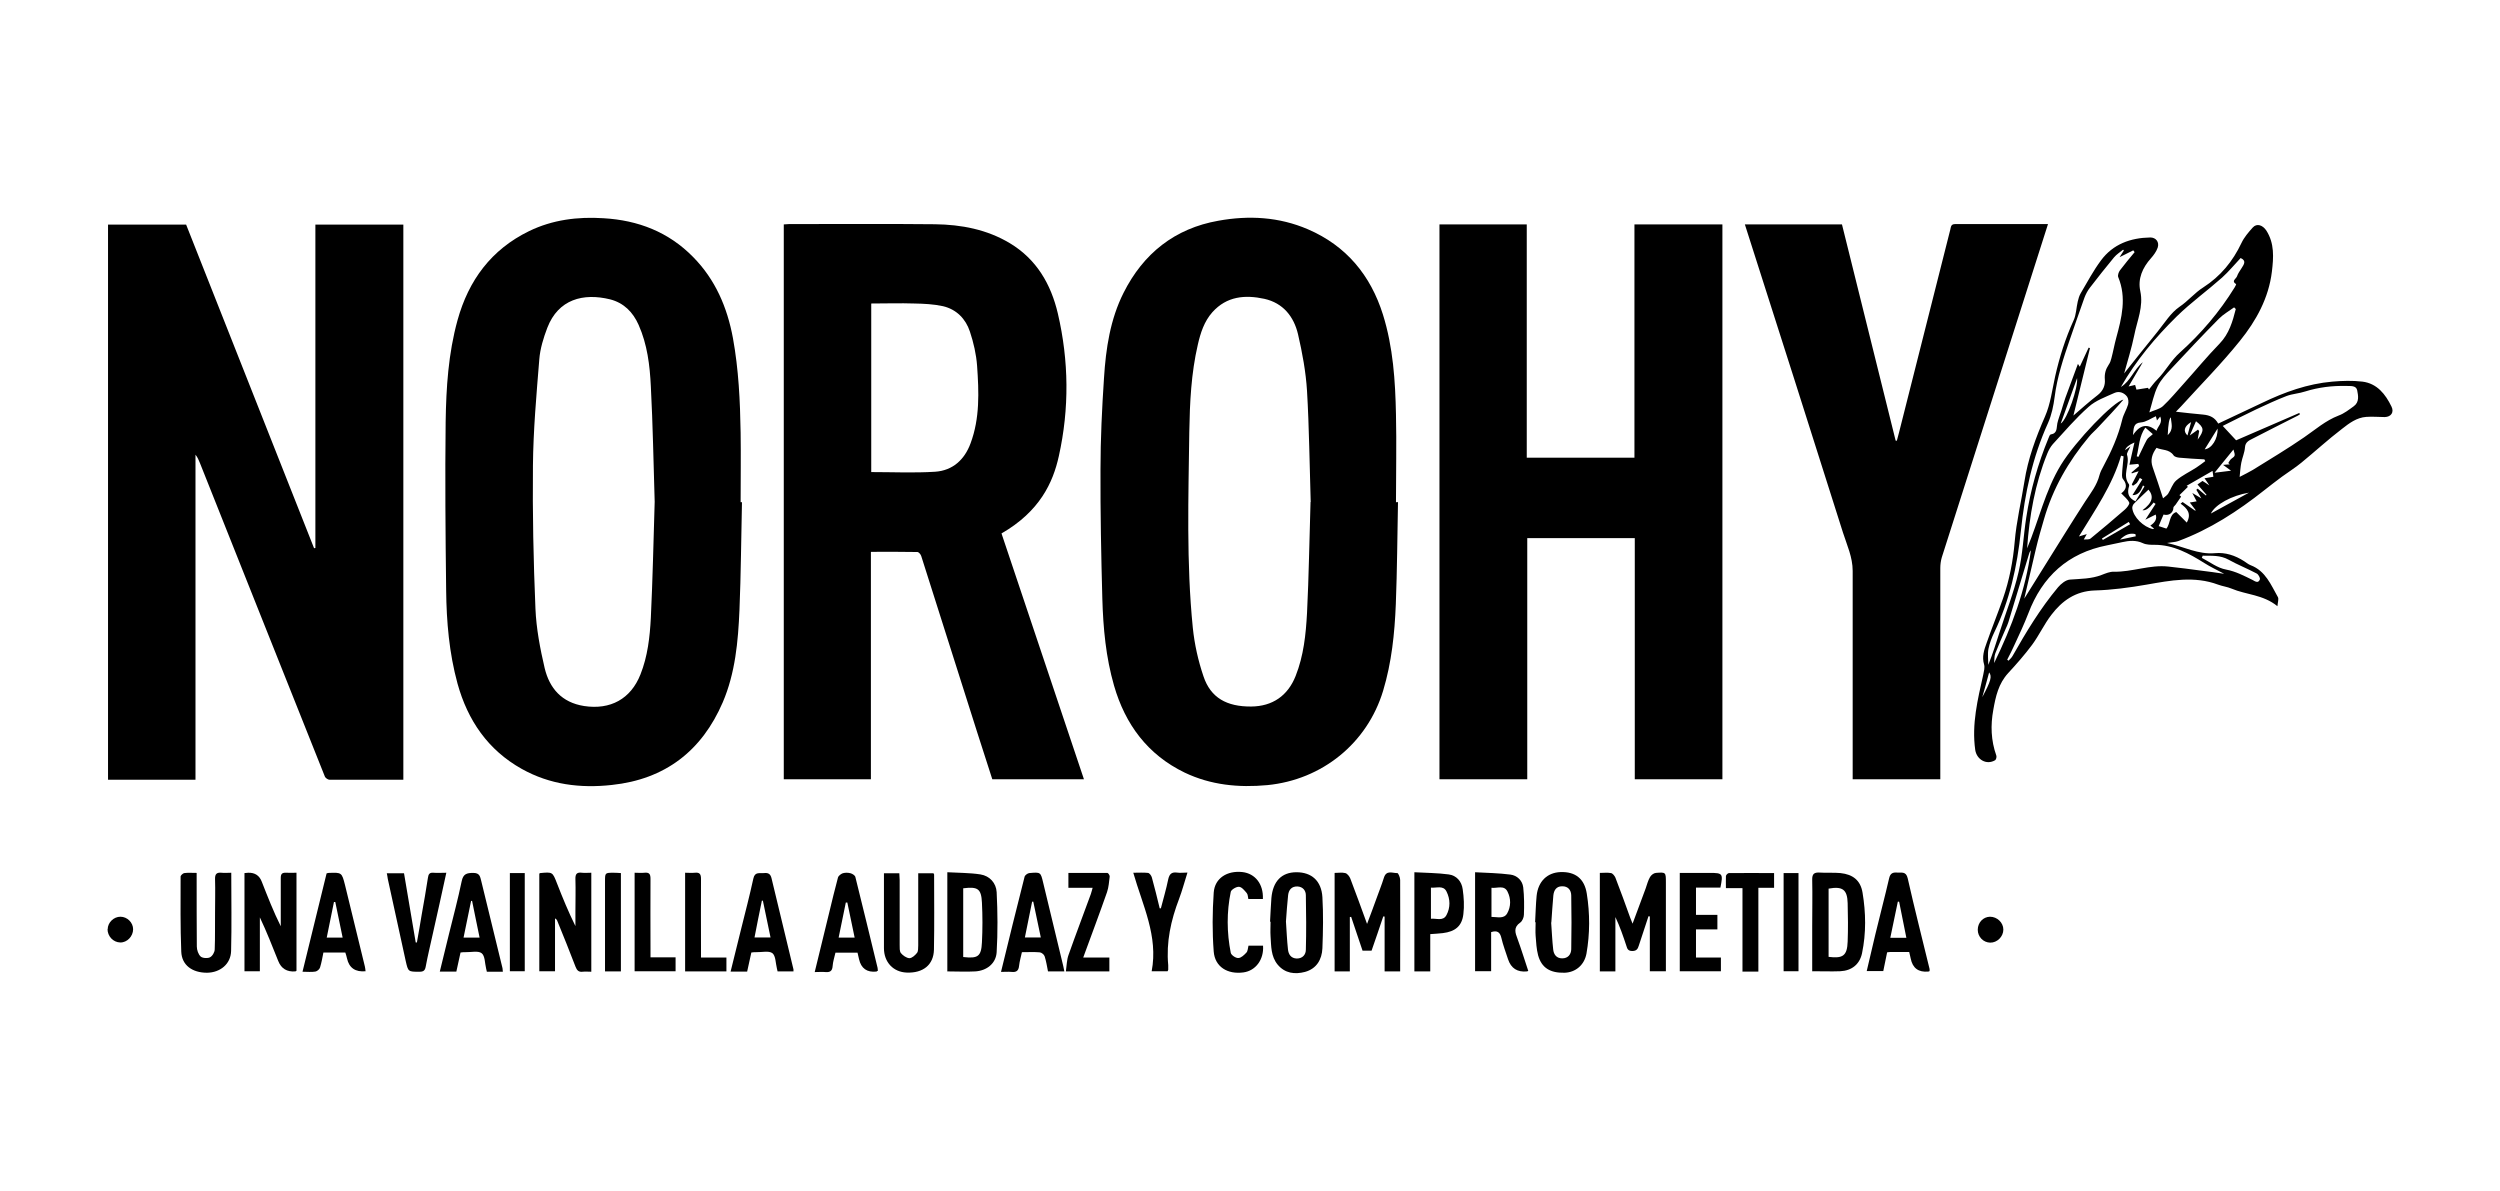 <svg xmlns="http://www.w3.org/2000/svg" id="uuid-b19ab1f3-b1e9-4a20-a5ae-659acd387896" viewBox="0 0 149.5 71.2"><path d="M24.12,46.63c-1.49,0-2.95,0-4.41,0-.1,0-.26-.11-.29-.21-1.29-3.23-2.57-6.46-3.86-9.68-1.2-3.02-2.4-6.03-3.6-9.04-.07-.17-.14-.35-.27-.51v19.44h-5.23V13.43h4.67c2.54,6.44,5.1,12.9,7.65,19.35.03,0,.05,0,.08-.01V13.43h5.26v33.2Z"></path><path d="M52.08,33.02v13.58h-5.21V13.42c.11,0,.21-.02.31-.02,2.91,0,5.82-.02,8.73.01,1.58.02,3.11.31,4.49,1.14,1.59.96,2.45,2.45,2.86,4.2.66,2.83.69,5.68.06,8.52-.35,1.59-1.14,3.31-3.43,4.63,1.64,4.88,3.28,9.77,4.93,14.7h-5.48c-.3-.94-.61-1.88-.91-2.83-1.11-3.51-2.22-7.01-3.34-10.52-.03-.1-.15-.24-.23-.24-.91-.02-1.81-.01-2.77-.01ZM52.1,18.15v10.08c1.29,0,2.56.06,3.82-.02,1.05-.07,1.76-.72,2.12-1.7.56-1.5.5-3.07.39-4.63-.05-.69-.21-1.39-.43-2.05-.25-.76-.8-1.33-1.61-1.52-.55-.12-1.14-.15-1.71-.16-.85-.03-1.71,0-2.58,0Z"></path><path d="M86.08,13.42h5.22v13.95h6.44v-13.95h5.26v33.18h-5.24v-14.42h-6.43v14.42h-5.25V13.42Z"></path><path d="M83.6,30.02c-.04,2.04-.05,4.07-.13,6.11-.07,1.75-.25,3.49-.76,5.18-.95,3.14-3.65,5.32-6.92,5.64-1.72.16-3.38,0-4.95-.75-2.21-1.07-3.55-2.88-4.22-5.2-.49-1.7-.65-3.44-.7-5.2-.07-2.57-.12-5.15-.11-7.72,0-1.83.09-3.66.21-5.48.11-1.75.37-3.5,1.17-5.09,1.18-2.35,3.06-3.85,5.67-4.31,1.82-.33,3.63-.23,5.35.51,2.3.99,3.75,2.75,4.49,5.1.61,1.95.74,3.97.78,5.99.04,1.74,0,3.48,0,5.23h.09ZM78.38,30.02c-.07-2.21-.09-4.43-.22-6.64-.07-1.14-.28-2.28-.54-3.4-.25-1.05-.89-1.86-2.01-2.11-1.15-.25-2.25-.16-3.11.8-.49.55-.71,1.24-.87,1.94-.4,1.72-.48,3.47-.51,5.22-.05,3.9-.18,7.81.21,11.71.1.98.32,1.97.64,2.91.43,1.28,1.39,1.81,2.85,1.8,1.27-.01,2.19-.64,2.66-1.83.48-1.21.61-2.48.68-3.76.11-2.21.14-4.43.21-6.64Z"></path><path d="M44.37,30.03c-.05,2.15-.06,4.3-.15,6.45-.08,1.88-.25,3.77-1,5.52-1.25,2.9-3.44,4.6-6.63,4.94-1.89.21-3.71-.02-5.39-.96-2.02-1.13-3.23-2.9-3.84-5.1-.5-1.83-.66-3.7-.68-5.58-.04-3.36-.07-6.71-.03-10.07.03-2.04.16-4.09.71-6.08.66-2.39,2.02-4.23,4.28-5.33,1.4-.68,2.91-.87,4.45-.77,2.07.12,3.89.82,5.36,2.32,1.33,1.35,2.04,3.01,2.38,4.85.34,1.87.43,3.76.46,5.66.02,1.38,0,2.77,0,4.15.02,0,.04,0,.06,0ZM39.15,30.01c-.07-2.3-.11-4.61-.23-6.91-.06-1.25-.21-2.5-.73-3.67-.34-.77-.89-1.32-1.71-1.53-1.6-.39-3.09-.01-3.75,1.7-.23.6-.43,1.25-.48,1.89-.17,2.11-.36,4.23-.38,6.35-.03,2.85.03,5.71.15,8.56.05,1.19.28,2.39.55,3.55.29,1.21,1.02,2.06,2.36,2.27,1.57.24,2.79-.42,3.37-1.89.43-1.08.56-2.23.62-3.38.11-2.31.16-4.63.23-6.95Z"></path><path d="M104.34,13.42h5.81c1.07,4.31,2.14,8.62,3.21,12.93.02,0,.05,0,.07.01.04-.16.09-.32.13-.49,1.02-4.05,2.05-8.1,3.07-12.15.04-.17.04-.32.29-.32,1.83,0,3.67,0,5.55,0-.25.79-.49,1.54-.73,2.29-1.87,5.88-3.75,11.76-5.62,17.64-.06.2-.09.43-.09.64,0,4.05,0,8.1,0,12.15,0,.15,0,.3,0,.48h-5.24v-.5c0-3.99,0-7.97,0-11.96,0-.82-.34-1.54-.58-2.29-1.92-6.08-3.86-12.15-5.8-18.22-.02-.06-.04-.12-.07-.22Z"></path><path d="M127,22.36c.69-.86,1.35-1.71,2.04-2.55.41-.51.77-1.1,1.29-1.46.52-.35.91-.84,1.42-1.16,1.04-.67,1.77-1.56,2.29-2.66.16-.34.42-.64.67-.92.25-.28.6-.15.82.18.49.77.43,1.61.33,2.45-.19,1.58-.94,2.94-1.91,4.14-1.1,1.37-2.35,2.63-3.53,3.93-.08.09-.17.18-.3.31.57.06,1.09.13,1.61.17.45.04.72.19.92.54.88-.41,1.75-.83,2.63-1.24,1.33-.64,2.71-1.14,4.2-1.27.59-.05,1.2-.07,1.79,0,.88.11,1.38.75,1.74,1.49.17.34-.02.62-.4.63-.37,0-.74-.04-1.11-.01-.57.04-1.02.38-1.44.71-.84.64-1.62,1.36-2.44,2.03-.36.3-.77.55-1.15.83-.36.27-.72.54-1.07.82-1.58,1.25-3.25,2.34-5.15,3.04-.17.06-.37.06-.66.11,1.01.22,1.86.7,2.86.61.62-.06,1.21.13,1.75.48.13.08.25.19.39.24.89.34,1.21,1.17,1.63,1.91.06.11-.01.31-.03.54-.86-.7-1.87-.68-2.74-1.05-.26-.11-.54-.14-.81-.24-1.42-.53-2.84-.25-4.27,0-1.03.18-2.07.32-3.11.35-1.15.04-1.95.62-2.59,1.46-.43.56-.73,1.22-1.15,1.79-.44.59-.93,1.15-1.43,1.69-.58.63-.75,1.4-.89,2.2-.17.92-.14,1.83.18,2.73.03.08-.01.24-.07.28-.52.31-1.1-.04-1.19-.61-.22-1.55.15-3.03.48-4.51.04-.2.1-.42.05-.6-.14-.46,0-.88.15-1.29.31-.89.67-1.77.98-2.66.38-1.1.6-2.23.7-3.4.1-1.2.39-2.39.58-3.59.21-1.36.68-2.63,1.23-3.89.33-.75.43-1.6.61-2.41.26-1.15.61-2.26,1.1-3.34.16-.34.16-.75.25-1.13.04-.17.09-.35.18-.5.39-.66.75-1.34,1.21-1.96.72-.97,1.76-1.35,2.95-1.37.34,0,.55.28.44.61-.08.23-.24.45-.4.63-.51.57-.8,1.23-.64,1.97.2.93-.19,1.76-.36,2.63-.16.78-.4,1.54-.62,2.34ZM121.22,32.79c.7-1.65,1.07-3.43,2.03-5,.87-1.42,3.16-3.8,3.73-3.89-.48.56-.99,1.1-1.5,1.64-.18.2-.39.37-.56.58-1.23,1.47-2.16,3.09-2.69,4.93-.17.58-.34,1.17-.48,1.76-.24,1-.47,2.01-.7,2.99.41-.66.82-1.32,1.24-1.99.8-1.28,1.59-2.56,2.41-3.83.33-.5.7-.97.85-1.57.05-.18.14-.36.23-.52.48-.89.89-1.81,1.13-2.8.07-.31.26-.59.35-.9.04-.14.02-.36-.06-.47-.18-.24-.48-.35-.76-.22-.53.24-1.12.45-1.54.83-.77.68-1.44,1.47-2.14,2.23-.14.16-.25.36-.33.56-.74,1.82-1.07,3.72-1.21,5.68ZM127.01,14.98s-.03-.03-.05-.05c-.18.15-.39.28-.54.46-.49.59-.97,1.2-1.44,1.81-.14.18-.25.39-.33.6-.3.84-.59,1.68-.88,2.52-.38,1.11-.75,2.22-.9,3.4-.07.54-.18,1.09-.4,1.58-.93,2.05-1.39,4.22-1.62,6.44-.22,2.13-.67,4.17-1.6,6.09-.15.31-.27.64-.34.97-.06.31-.01.64-.01.96.27-.67.47-1.32.68-1.97.38-1.19.85-2.36,1.13-3.58.25-1.06.29-2.18.46-3.26.25-1.64.7-3.22,1.33-4.75.03-.08.08-.21.13-.22.42-.06.34-.4.4-.67.06-.26.16-.51.24-.76.08-.25.15-.51.24-.76.24-.66.49-1.32.75-2.03.08.12.11.16.11.17.17-.37.35-.76.53-1.14.03,0,.05.02.08.03-.33,1.36-.67,2.73-.99,4.03.44-.38.94-.83,1.46-1.23.32-.25.45-.58.42-.92-.03-.35.05-.62.23-.89.08-.11.13-.25.16-.38.11-.41.18-.82.29-1.22.33-1.21.63-2.41.12-3.64-.04-.1.02-.29.1-.4.28-.37.58-.73.88-1.09-.03-.04-.05-.07-.08-.11-.25.12-.49.24-.82.41.11-.18.18-.28.25-.39ZM137.5,24.71s.03.04.04.06c-.04.03-.08.06-.12.08-.91.46-1.82.92-2.73,1.39-.2.1-.42.2-.44.51-.02.31-.16.61-.22.92-.05.26-.07.54-.1.85.32-.17.56-.28.79-.42,1.03-.64,2.07-1.26,3.07-1.95.67-.46,1.28-1,2.06-1.3.33-.12.62-.35.91-.56.34-.25.26-.64.2-.95-.06-.3-.4-.25-.65-.26-.84-.02-1.66.08-2.46.33-.36.12-.76.14-1.11.27-.62.24-1.22.52-1.82.8-.69.33-1.36.67-2,.99.29.32.55.59.8.86,1.27-.55,2.53-1.09,3.79-1.64ZM133,34.31c-.43-.23-.82-.41-1.18-.64-.91-.57-1.85-1.09-2.97-1.09-.24,0-.5,0-.71-.1-.41-.19-.82-.15-1.23-.06-.3.06-.6.13-.9.19-2.35.46-3.88,1.86-4.72,4.08-.24.62-.52,1.22-.8,1.82-.14.32-.3.63-.46.94.03.02.05.04.08.06.08-.09.18-.17.24-.28.81-1.43,1.66-2.84,2.72-4.11.18-.21.46-.44.71-.46.64-.05,1.29-.04,1.9-.28.24-.09.49-.2.73-.19,1.1.02,2.15-.43,3.25-.31.67.07,1.34.16,2.01.25.42.05.84.11,1.31.18ZM128.45,23.2s.04.06.06.09c.16-.2.31-.41.49-.59.5-.5.82-1.14,1.36-1.62,1.27-1.14,2.37-2.43,3.27-3.89.04-.06.1-.19.09-.2-.31-.18,0-.32.05-.46.06-.18.18-.34.28-.5.14-.22.3-.44-.06-.6-.37.39-.71.81-1.11,1.17-.89.79-1.86,1.49-2.71,2.32-1.28,1.26-2.44,2.64-3.34,4.22.58-.35.78-1.06,1.31-1.48-.28.47-.55.94-.85,1.45.16-.04.27-.06.39-.09.04.13.07.23.08.28.25-.04.48-.07.7-.11ZM133.7,18.48s-.07-.07-.1-.1c-.3.22-.64.41-.9.67-.97.98-1.92,1.99-2.86,3-.3.32-.62.66-.81,1.05-.23.47-.33,1-.5,1.56.29-.13.61-.19.81-.37.44-.41.83-.89,1.24-1.34.72-.8,1.4-1.63,2.15-2.4.57-.59.78-1.32.97-2.07ZM124.62,32.26c.13-.01.31.02.4-.06.69-.56,1.37-1.14,2.04-1.72.13-.11.3-.33.27-.42-.09-.21-.3-.36-.48-.56.29-.21.4-.49.1-.86-.08-.1-.05-.32-.04-.48.02-.29.06-.58.08-.87-.05-.01-.1-.03-.15-.04-.51,1.75-1.55,3.24-2.52,4.83.2-.06.29-.09.47-.14-.08.14-.12.21-.18.32ZM131.88,27.58s-.04-.07-.06-.11c-.5-.03-.99-.05-1.49-.1-.12-.01-.29-.05-.35-.14-.26-.38-.69-.3-1.02-.45-.27.37-.38.73-.23,1.16.21.59.4,1.19.62,1.86.11-.1.23-.17.3-.27.17-.26.26-.6.49-.8.36-.31.8-.51,1.2-.77.19-.12.36-.26.54-.39ZM130.77,31.25c.3-.54.02-.85-.37-1.13.04-.03.08-.07.12-.1.25.17.5.34.75.52.01,0,.02-.02.03-.03-.11-.14-.22-.28-.35-.46.16-.03.27-.04.41-.07-.09-.18-.16-.32-.26-.5.18.11.32.19.54.32-.14-.23-.22-.37-.3-.51.03-.02.05-.04.08-.07.16.14.33.28.49.41.01-.01.03-.03.04-.04-.18-.2-.35-.41-.54-.62.12-.09.21-.15.3-.21.13.08.24.15.41.27-.12-.19-.2-.3-.29-.43.2-.04.36-.06.53-.09-.01-.08-.02-.17-.05-.35-.55.31-1.05.6-1.55.89.03.02.05.04.08.06-.17.17-.35.34-.51.5.02.02.1.08.1.09-.11.16-.22.32-.33.48-.04.06-.13.12-.13.17,0,.31-.27.51-.59.42-.1.23-.2.46-.29.69.16.05.3.1.46.15.25-.29.15-.84.59-.99.22.22.41.4.62.62ZM121.46,32.89c-.04.06-.09.12-.11.19-.42,1.38-.83,2.75-1.25,4.13-.04.13-.1.26-.16.39-.21.49-.43.98-.62,1.47-.07.18-.05.38-.07.58,1.05-2.16,1.89-4.37,2.2-6.76ZM131.72,33.23s-.03.09-.05.13c.48.25.94.61,1.45.7.58.11,1.07.37,1.58.62.15.08.34.23.44-.03.03-.09-.09-.31-.2-.36-.55-.29-1.13-.52-1.67-.82-.5-.28-1.02-.23-1.55-.24ZM128.9,30.13s-.08-.05-.11-.08q-.4.52-.67.46c.61-.45.69-.83.36-1.23-.29.28-.59.55-.87.84-.06.06-.11.19-.1.27.06.53.67,1.13,1.24,1.25.02,0,.04-.02.06-.03-.07-.06-.14-.12-.22-.18q.45-.29.32-.66c-.19.1-.39.19-.62.31.23-.35.42-.65.61-.94ZM128.11,28.67s-.1-.06-.15-.09c-.05.1-.1.2-.17.29-.06.07-.16.12-.24.18-.02-.03-.05-.05-.07-.08.13-.25.25-.49.41-.79-.2.06-.31.09-.41.13,0-.02-.01-.03-.02-.05.15-.13.31-.26.46-.39-.02-.04-.03-.08-.05-.13-.16.01-.31.03-.53.05.1-.42.2-.87.3-1.33q-.49.21-.56.46c.08-.06.16-.11.32-.23-.1.23-.24.41-.2.52.18.58-.31,1.19.11,1.75.04.05-.01.17-.03.26-.06.32.03.57.42.76.18-.3.36-.59.54-.89-.03-.02-.06-.04-.09-.06-.12.32-.28.59-.63.58.19-.31.39-.62.59-.94ZM128.99,25.15c-.02-.08-.04-.15-.07-.26-.31.14-.59.35-.89.37-.46.04-.43.32-.48.76.44-.66.89-.69,1.41-.26.07-.27.39-.46.22-.85-.09.11-.14.17-.2.24ZM127.78,27.29s.07.02.1.03c.17-.34.32-.69.5-1.02.07-.13.23-.21.36-.34-.09-.08-.25-.22-.45-.39-.38.54-.37,1.14-.51,1.7ZM123.23,25.33c.39-.24,1.05-2.16.98-2.72-.35.97-.66,1.85-.98,2.72ZM133.42,28.15c-.15-.11-.27-.2-.48-.35.22-.02.31-.03.4-.03-.03-.03-.06-.05-.09-.08.06-.08.1-.19.18-.25.24-.18.25-.17.13-.56-.37.46-.72.89-1.13,1.39.38-.05.67-.08.97-.12ZM132.21,30.71c.78-.43,1.53-.84,2.28-1.25-1.04.17-2.03.72-2.28,1.25ZM130.95,26.04c.19-.14.34-.24.49-.35.02.03.05.06.07.09l-.09.51c.41-.56.39-.72-.1-1.1-.12.28-.24.55-.37.85ZM132.61,25.63c-.28.46-.52.83-.77,1.24.42-.04.8-.63.77-1.24ZM129.63,26.02c.38-.36.2-.71.19-1.06q-.15.08-.19,1.06ZM118.54,41.69c.52-.97.59-1.24.41-1.48-.14.52-.27,1-.41,1.48ZM125.7,32.21s.03.05.05.08c.54-.31,1.09-.63,1.63-.94-.03-.05-.05-.09-.08-.14-.53.33-1.07.66-1.6.99ZM131.03,25.24c-.43.26-.48.55-.22.8.08-.28.15-.54.22-.8ZM127.72,32.07s-.02-.09-.02-.13c-.36-.09-.65.06-.92.33.31-.07.63-.13.94-.2Z"></path><path d="M97.63,55.23c.28-.74.53-1.42.78-2.1.08-.23.14-.47.26-.68.07-.12.22-.24.35-.25.6-.05.6-.04.6.57,0,1.63,0,3.25,0,4.88v.43h-.96v-3.28s-.06,0-.08-.01c-.19.59-.39,1.17-.58,1.76-.06.2-.14.32-.39.32-.24,0-.3-.12-.35-.3-.19-.58-.39-1.16-.66-1.73v3.25h-.93v-5.89c.22,0,.45-.03.67.01.1.02.21.16.26.27.31.8.6,1.6.89,2.41.03.09.07.18.14.35Z"></path><path d="M83.77,58.09h-.97v-3.28s-.05,0-.08-.01c-.23.68-.46,1.37-.7,2.05h-.54c-.23-.68-.45-1.35-.68-2.02-.03,0-.06,0-.08.01v3.25h-.91v-5.89c.22,0,.44-.04.64.01.12.03.25.2.3.33.33.87.65,1.74,1,2.71.21-.56.39-1.03.56-1.51.15-.42.32-.84.45-1.26.15-.47.52-.26.8-.27.06,0,.17.26.17.41.01,1.69,0,3.38,0,5.08v.39Z"></path><path d="M32.24,52.25s.05-.04.06-.04c.75-.07.74-.07,1.01.62.33.85.68,1.7,1.1,2.55,0-.28,0-.56,0-.85,0-.65.02-1.31,0-1.96-.01-.31.09-.42.39-.38.17.02.35,0,.56,0v5.92c-.18,0-.35-.02-.52,0-.24.03-.34-.09-.42-.29-.35-.92-.72-1.83-1.09-2.74-.02-.06-.05-.11-.14-.16v3.16h-.94v-5.84Z"></path><path d="M14.62,52.21c.09,0,.15-.02.22-.02q.61-.02.82.55c.35.89.69,1.77,1.13,2.65,0-.4,0-.8,0-1.2,0-.56,0-1.13,0-1.69,0-.24.08-.32.31-.31.2.01.4,0,.63,0v5.86s-.05.04-.07.04q-.75.06-1.02-.62c-.35-.87-.69-1.75-1.1-2.61v3.22h-.92v-5.87Z"></path><path d="M108.37,58.1v-2.71c0-.92.02-1.85,0-2.77-.01-.37.12-.46.46-.44.41.03.82-.01,1.23.03.75.08,1.2.44,1.32,1.17.2,1.2.22,2.42-.03,3.62-.14.67-.62,1.05-1.31,1.08-.54.02-1.07,0-1.66,0ZM109.35,57.22c.86.11,1.11-.07,1.14-.91.03-.77.02-1.54,0-2.3-.02-.82-.31-1.02-1.14-.87v4.08Z"></path><path d="M88.21,52.16c.72.04,1.42.05,2.11.14.4.05.72.35.77.77.06.54.06,1.09.04,1.63,0,.16-.1.39-.22.47-.42.29-.3.61-.16.98.23.63.43,1.28.64,1.91-.05.02-.06.03-.07.03q-.87.09-1.14-.73c-.14-.43-.3-.85-.4-1.28-.08-.33-.24-.46-.61-.34v2.34h-.96v-5.92ZM89.19,53.09v1.74c.35,0,.74.14.94-.21.23-.41.23-.88.02-1.3-.2-.41-.61-.19-.96-.23Z"></path><path d="M56.65,58.1v-5.94c.66.04,1.33.03,1.98.13.56.09.94.52.97,1.06.06,1.19.07,2.4,0,3.59-.04.68-.6,1.11-1.28,1.15-.55.03-1.09,0-1.66,0ZM57.6,53.12v4.11c.88.1,1.08-.03,1.12-.88.04-.79.04-1.58,0-2.37-.04-.83-.24-.97-1.12-.86Z"></path><path d="M13.83,52.2c0,1.6.03,3.14-.01,4.67-.02.78-.65,1.29-1.44,1.3-.88,0-1.51-.45-1.54-1.26-.06-1.5-.04-2.99-.04-4.49,0-.07.14-.2.22-.21.22-.03.46-.01.74-.01,0,.17,0,.3,0,.44,0,1.32,0,2.64.01,3.96,0,.21.09.47.23.6.11.1.41.12.55.05.15-.07.29-.31.29-.48.03-.73.01-1.46.02-2.19,0-.67.02-1.33,0-2-.01-.31.09-.42.39-.39.17.02.35,0,.58,0Z"></path><path d="M91.8,55.14c.03-.52.04-1.05.09-1.57.09-.87.64-1.39,1.43-1.42.88-.03,1.43.39,1.57,1.29.19,1.19.19,2.4-.02,3.59-.13.69-.66,1.12-1.31,1.14-.86.02-1.37-.29-1.58-1.04-.1-.38-.12-.78-.15-1.17-.02-.27,0-.54,0-.81h-.02ZM92.76,55.17c.04.54.06,1.07.12,1.6.03.3.19.54.54.54.35,0,.53-.24.54-.54.02-1.07.02-2.14,0-3.21,0-.32-.18-.57-.55-.56-.35,0-.49.25-.52.55-.05.53-.08,1.07-.12,1.61Z"></path><path d="M75.95,55.11c.03-.47.04-.94.08-1.41.09-1,.61-1.54,1.5-1.54.9,0,1.49.51,1.55,1.49.06,1.02.04,2.04,0,3.06-.03.67-.35,1.22-1.04,1.41-.61.16-1.2.09-1.64-.44-.4-.49-.38-1.09-.42-1.68-.02-.29,0-.59,0-.88,0,0-.02,0-.02,0ZM76.9,55.11c.04.57.06,1.12.12,1.66.03.3.18.54.53.55.35,0,.54-.24.54-.53.03-1.08.02-2.17,0-3.25,0-.28-.17-.51-.5-.53-.35-.01-.52.2-.56.51-.06.53-.09,1.07-.13,1.58Z"></path><path d="M54.92,52.22h.9s.04.06.04.08c0,1.5.02,3-.01,4.49-.02.91-.65,1.41-1.63,1.37-.8-.03-1.36-.62-1.36-1.46,0-1.48,0-2.97,0-4.48h.92c0,.14.02.27.02.41,0,1.29,0,2.59,0,3.88,0,.16-.01.37.07.48.12.15.34.3.51.31.16,0,.35-.18.46-.32.08-.11.06-.29.07-.45,0-1.29,0-2.59,0-3.88,0-.14,0-.27,0-.43Z"></path><path d="M21.87,58.08q-.93.09-1.12-.77c-.02-.11-.06-.22-.1-.35h-1.31c-.06.3-.11.6-.2.89-.03.11-.17.23-.28.25-.23.04-.48.01-.77.01.49-2,.97-3.94,1.44-5.88.06-.02.1-.03.13-.03.77-.03.78-.03.97.72.4,1.62.79,3.25,1.19,4.88.02.09.03.18.04.28ZM19.53,56.07h.96c-.15-.73-.3-1.43-.44-2.13-.03,0-.06,0-.08,0-.14.7-.28,1.39-.43,2.12Z"></path><path d="M63.65,58.09h-.98c-.06-.31-.11-.62-.2-.9-.03-.1-.18-.23-.29-.24-.34-.03-.69-.01-1.07-.01-.06.28-.14.55-.17.82-.03.3-.17.39-.45.36-.2-.02-.4,0-.63,0,.47-1.93.93-3.81,1.41-5.69.02-.09.18-.21.28-.22.68-.06.68-.06.83.57.4,1.66.8,3.32,1.2,4.98.02.1.04.2.07.34ZM61.29,56.06h.95c-.16-.74-.3-1.44-.45-2.14-.02,0-.05,0-.07,0-.14.71-.29,1.42-.43,2.13Z"></path><path d="M29.11,58.09c-.02-.07-.03-.12-.04-.17-.08-.32-.06-.76-.27-.92-.21-.16-.64-.05-.97-.06-.09,0-.18,0-.29.02-.08.38-.16.75-.25,1.14h-.99c.19-.77.37-1.51.55-2.25.26-1.05.54-2.1.76-3.16.09-.43.3-.49.69-.49.39,0,.41.22.48.49.42,1.74.85,3.47,1.27,5.21.01.06.01.12.02.21h-.96ZM28.23,53.87s-.04,0-.06.01c-.15.72-.3,1.45-.45,2.19h.96c-.16-.75-.3-1.48-.45-2.2Z"></path><path d="M115.39,58.07s-.05.03-.08.03q-.88.08-1.05-.78c-.02-.12-.06-.24-.09-.39-.38,0-.75,0-1.12,0-.06,0-.12.01-.2.02-.08.37-.15.73-.23,1.12h-.99c.17-.74.34-1.45.51-2.17.27-1.13.57-2.25.83-3.38.07-.3.22-.36.48-.34.26.02.53-.09.63.34.41,1.82.87,3.62,1.31,5.43,0,.03,0,.07,0,.11ZM113.56,53.92s-.05,0-.07,0c-.15.71-.3,1.43-.45,2.16h.96c-.15-.74-.29-1.44-.43-2.15Z"></path><path d="M52.48,58.05s-.06.04-.07.05q-.85.09-1.04-.74c-.03-.12-.06-.25-.09-.39h-1.32c-.06.27-.15.53-.17.81-.02.29-.16.37-.42.35-.2-.02-.41,0-.65,0,.29-1.21.58-2.37.86-3.53.17-.71.34-1.41.53-2.12.03-.11.18-.22.29-.26.14-.04.31-.04.46,0,.11.03.26.12.29.22.45,1.81.89,3.62,1.33,5.44.01.06.01.13.02.19ZM51.11,56.08c-.15-.72-.29-1.41-.44-2.11-.03,0-.06,0-.09,0-.14.7-.28,1.39-.43,2.1h.96Z"></path><path d="M47.45,58.09h-.95c-.02-.07-.03-.12-.04-.17-.08-.32-.07-.76-.27-.92-.21-.16-.64-.05-.97-.06-.09,0-.18,0-.29.02-.08.38-.16.75-.25,1.14h-.99c.21-.87.42-1.71.63-2.55.25-1,.51-2,.73-3.01.09-.43.38-.3.64-.33.26-.03.39.06.45.32.43,1.81.87,3.62,1.31,5.44,0,.04,0,.08,0,.13ZM46.08,56.07c-.16-.75-.31-1.48-.46-2.21-.02,0-.04,0-.06,0-.15.73-.3,1.46-.44,2.2h.96Z"></path><path d="M85.54,58.09h-.96v-5.93c.69.04,1.38.04,2.05.13.47.06.78.42.84.89.07.49.1,1,.04,1.48-.08.72-.49,1.05-1.23,1.14-.24.03-.48.04-.75.06v2.23ZM85.57,53.09v1.85c.34-.03.73.16.93-.22.24-.45.23-.95,0-1.41-.19-.38-.58-.2-.93-.23Z"></path><path d="M23.14,52.22h1.02c.24,1.39.47,2.76.7,4.14.02,0,.05,0,.07,0,.1-.56.2-1.12.29-1.68.13-.73.26-1.46.37-2.19.03-.22.1-.32.33-.3.24.02.48,0,.77,0-.27,1.25-.54,2.46-.81,3.66-.14.65-.3,1.29-.42,1.94-.04.24-.13.32-.37.32-.68,0-.68.01-.83-.65-.36-1.63-.71-3.27-1.07-4.9-.02-.11-.03-.22-.06-.35Z"></path><path d="M100.45,52.2h1.8c.77,0,.8.04.63.88h-1.46v1.63h1.28v.87h-1.28v1.68h1.49v.82h-2.46v-5.88Z"></path><path d="M75.54,53.76h-.89c-.03-.12-.02-.27-.1-.36-.13-.15-.29-.36-.46-.37-.16-.01-.46.17-.49.3-.25,1.21-.24,2.44,0,3.65.03.14.3.32.45.31.17,0,.36-.19.49-.33.08-.09.08-.26.12-.41h.87c.06.83-.44,1.5-1.17,1.6-.95.13-1.71-.33-1.78-1.25-.09-1.17-.08-2.35,0-3.52.06-.87.81-1.33,1.72-1.23.76.09,1.26.72,1.22,1.6Z"></path><path d="M64.78,57.26h1.56v.83h-2.6c.05-.35.05-.69.16-.99.43-1.22.89-2.42,1.33-3.63.04-.11.06-.22.11-.38h-1.45v-.89c.78,0,1.56,0,2.33,0,.05,0,.15.15.14.22-.04.31-.06.64-.16.93-.45,1.29-.93,2.56-1.42,3.9Z"></path><path d="M69.42,54.32c.15-.58.32-1.15.44-1.74.07-.31.2-.44.52-.4.19.03.38,0,.63,0-.18.56-.31,1.07-.5,1.57-.49,1.28-.78,2.59-.65,3.97,0,.09,0,.18,0,.27,0,.02-.02.05-.04.09h-.95c.4-2.1-.54-3.93-1.1-5.89.33,0,.61-.02.88.01.09.01.2.16.23.27.17.61.32,1.23.47,1.85.02,0,.05,0,.07,0Z"></path><path d="M104.2,58.09v-4.98h-.99c0-.27-.01-.49,0-.72,0-.07.12-.18.18-.18.89-.01,1.79,0,2.7,0v.88h-.94v5.01h-.96Z"></path><path d="M41.91,57.26h1.53v.83h-2.47v-5.9c.2,0,.39.02.58,0,.29-.03.37.08.37.37-.01,1.4,0,2.79,0,4.19,0,.15,0,.3,0,.51Z"></path><path d="M38.9,57.25h1.5v.83h-2.45v-5.89c.21,0,.4.02.58,0,.29-.03.37.07.37.36-.01,1.39,0,2.79,0,4.18,0,.15,0,.3,0,.51Z"></path><path d="M37.13,52.22v5.87h-.95v-.42c0-1.65,0-3.3,0-4.96,0-.52,0-.52.52-.52.14,0,.27.01.43.02Z"></path><path d="M30.49,52.21h.89v5.87h-.89v-5.87Z"></path><path d="M106.66,52.21h.89v5.87h-.89v-5.87Z"></path><path d="M118.27,55.6c0-.43.32-.77.73-.78.43,0,.8.35.8.77,0,.42-.37.79-.79.78-.41-.01-.74-.35-.74-.77Z"></path><path d="M6.44,55.57c0-.4.36-.75.76-.75.41,0,.76.35.76.75,0,.42-.36.8-.77.79-.42-.01-.76-.37-.76-.8Z"></path></svg>